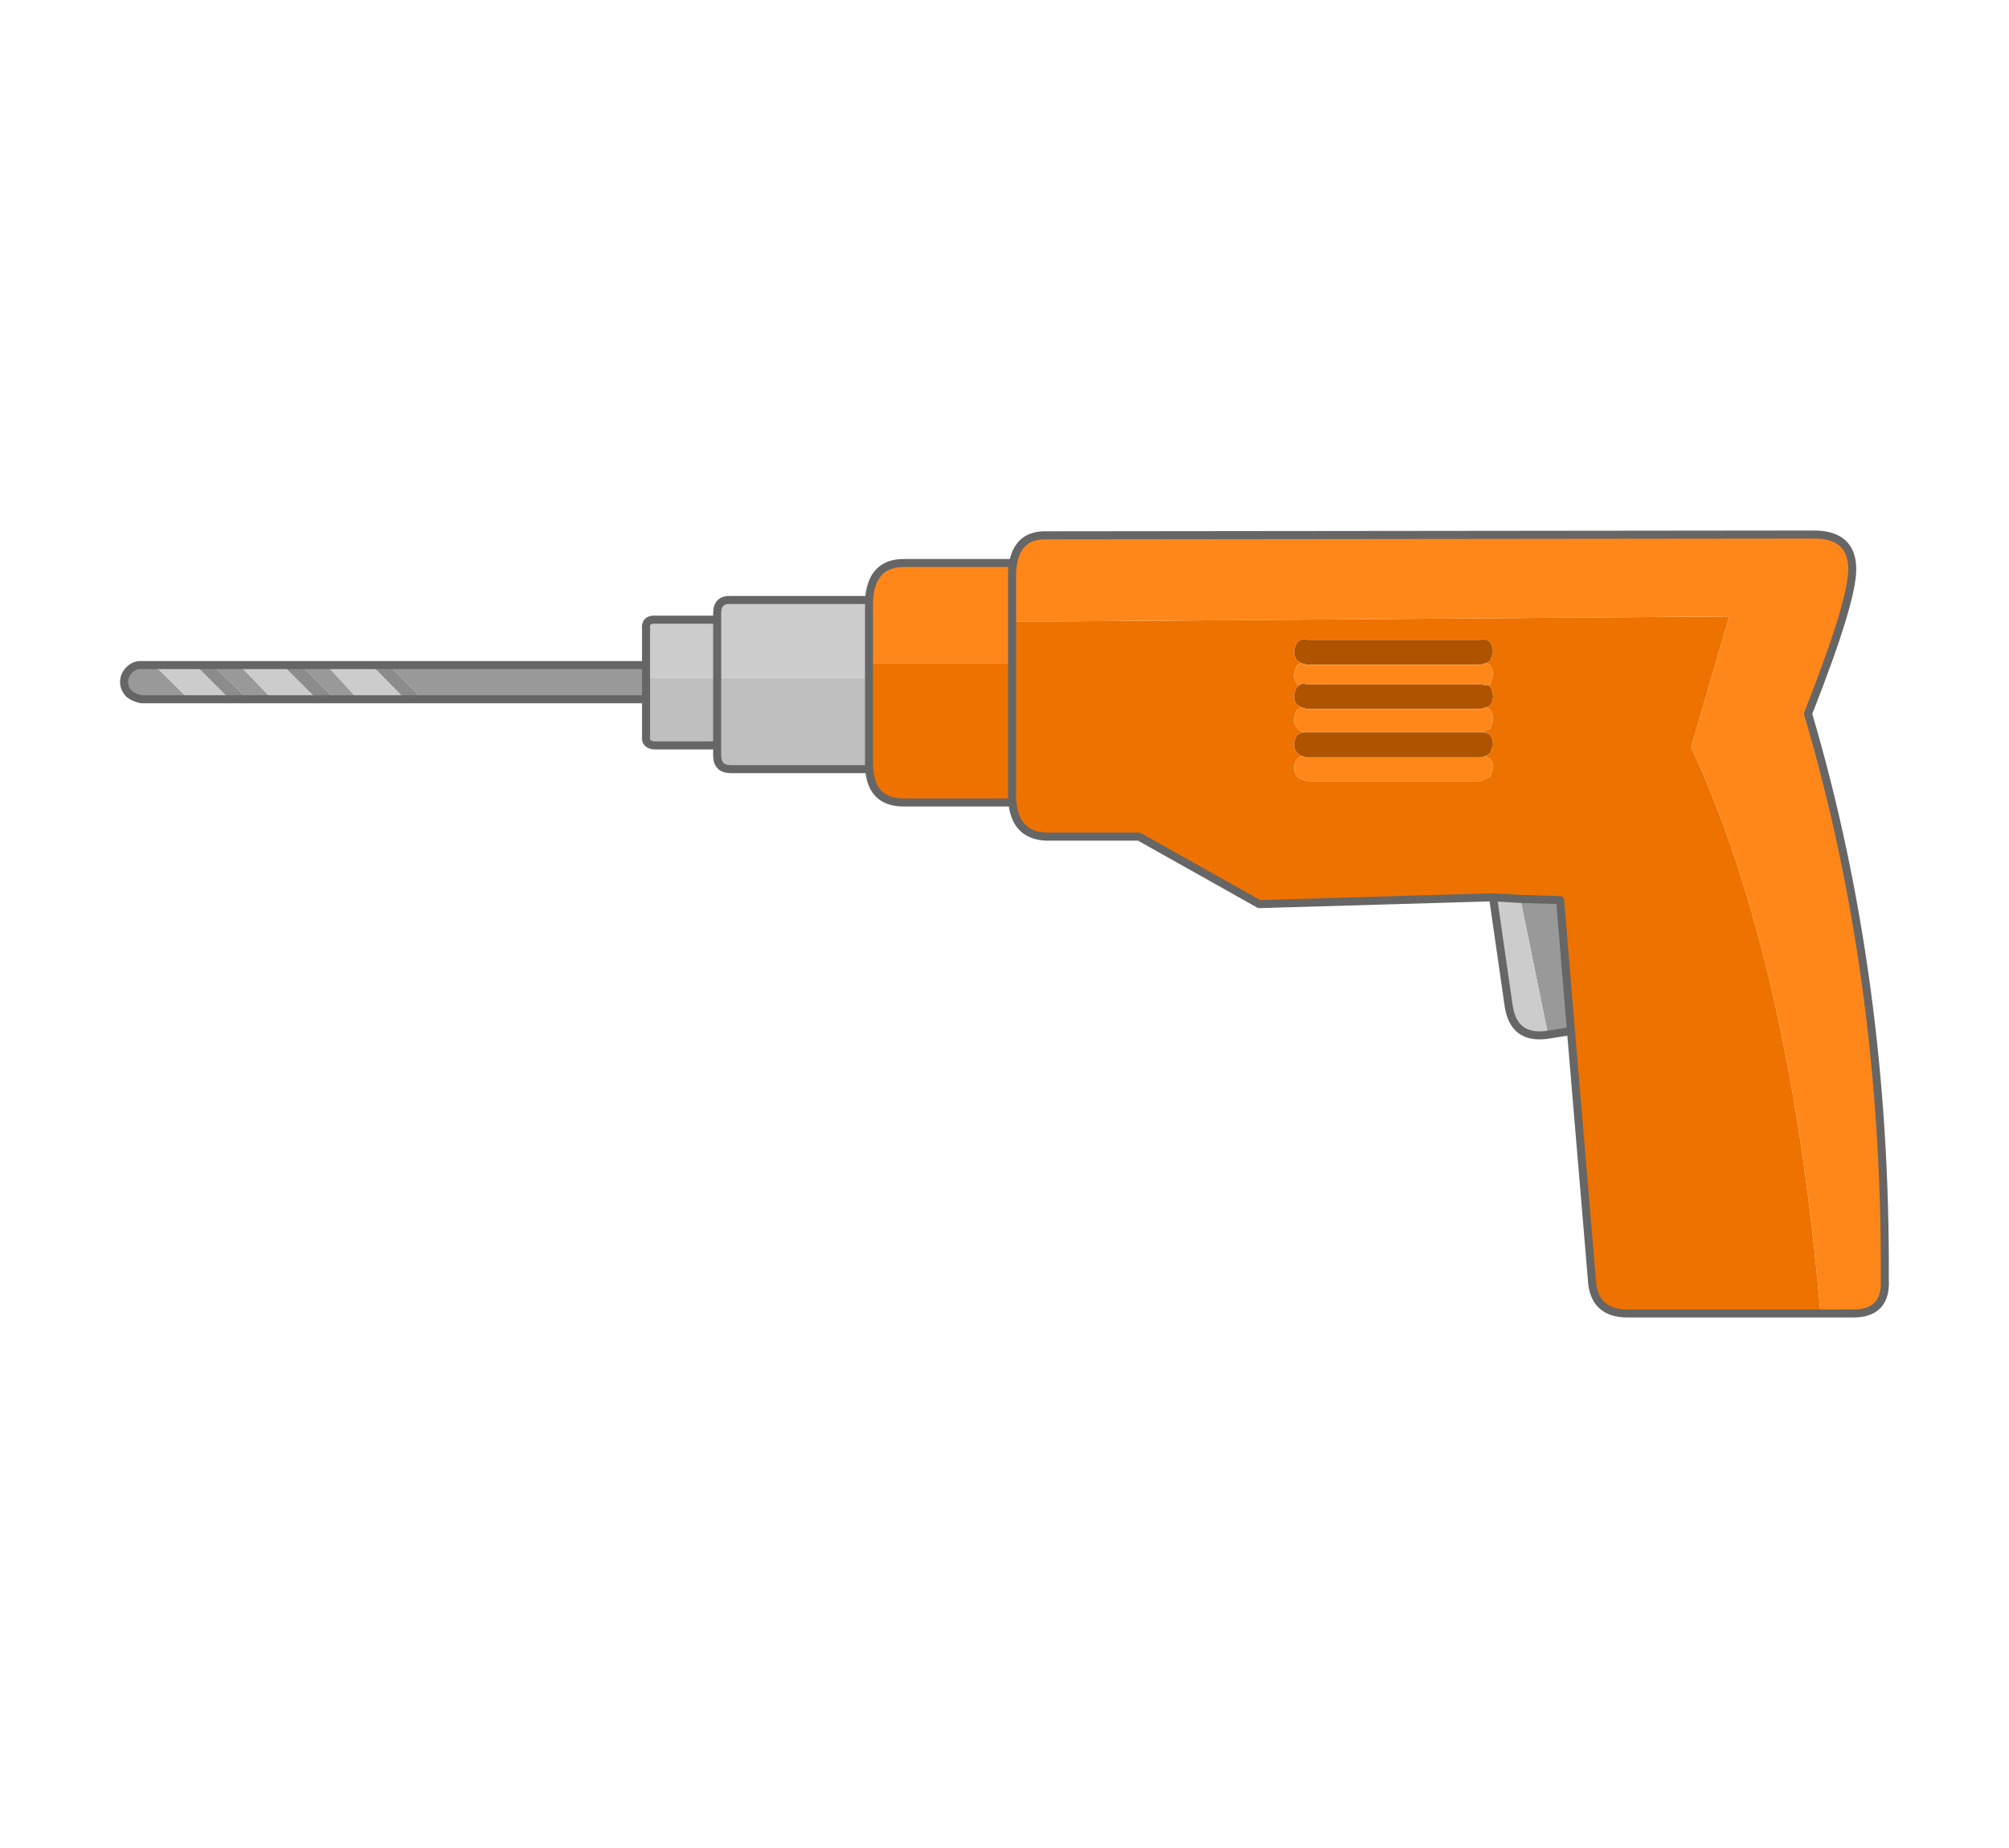 <svg xmlns="http://www.w3.org/2000/svg" width="250" height="230"><path d="M195.493 128.325l-2.85.45-3.45-16.9 4.95.15 1.35 16.3m-115.1-41.3h-27.8l-4.2-4.25h32v4.25m-35.85 0h-2.85l-4.2-4.25h3.15l3.9 4.25m-10.65 0h-3.05l-4.35-4.25h3.3l4.1 4.25m-10.4 0h-5.9q-.85-.15-1.5-.65-.65-.65-.65-1.5t.65-1.5q.65-.65 1.5-.6h1.6l4.3 4.25" fill="#999"/><path d="M192.643 128.775q-4.25.65-4.9-3.55l-1.95-13.55 3.4.2 3.45 16.9m-103.4-44.4v-8.05q0-1.75 1.7-1.65h17.2V84.375h-18.9m-.15-7.25v7.25h-8.7V78.325q-.15-1.3 1.2-1.2h7.5m-38.65 9.9h-5.9l-3.9-4.25h5.6l4.2 4.25m-11 0h-5.55l-4.1-4.25h5.4l4.25 4.25m-10.85 0h-5.1l-4.3-4.25h5.15l4.25 4.25" fill="#ccc"/><path d="M184.943 82.525l-.7.2h-21.65l-.7-.2-.45-.3q-.4-.45-.4-1 0-.75.4-1.3.45-.5 1.15-.3h21.65q.7-.2 1.2.3.35.55.35 1.3l-.35 1-.5.3m-23.35 2.8q.5-.4 1-.15h21.65l1 .15.2.1q.35.6.35 1.3 0 .6-.35 1-.2.25-.5.3l-.7.2h-21.65l-.7-.2-.45-.3q-.4-.4-.4-1 0-.7.4-1.3l.15-.1m22.85 5.8q.5 0 1 .35.35.5.35 1.25l-.35 1-.65.4-.55.15h-21.65l-.5-.15q-.35-.1-.65-.4-.4-.45-.4-1 0-.75.4-1.25.45-.35 1.15-.35h21.85" fill="#ae5300"/><path d="M184.443 91.125l1-.45.35-1.05q0-.75-.35-1.3l-.5-.3q.3-.05.5-.3.35-.4.35-1 0-.7-.35-1.3l-.2-.1.2-.15.35-1.1q0-.7-.35-1.3l-.5-.25.5-.3.35-1q0-.75-.35-1.3-.5-.5-1.2-.3h-21.65q-.7-.2-1.15.3-.4.55-.4 1.3 0 .55.4 1l.45.3-.45.25q-.4.6-.4 1.3 0 .6.4 1.1l.15.15-.15.1q-.4.6-.4 1.3 0 .6.4 1l.45.3-.45.3q-.4.55-.4 1.3 0 .55.4 1.05.45.45 1.15.45-.7 0-1.15.35-.4.5-.4 1.25 0 .55.4 1 .3.3.65.4-.35 0-.65.3-.4.45-.4 1.15 0 .6.4 1.1.45.35 1.15.55h21.65l1.2-.55.35-1.1q0-.7-.35-1.15l-.65-.3.65-.4.35-1q0-.75-.35-1.25-.5-.35-1-.35m-58.5-13.75l89.25-.65-4.75 16.25q12.35 26.65 16.1 70.5h-24q-4.25 0-4.45-4.25l-2.6-30.9-1.35-16.3-4.95-.15-3.4-.2-29.1.85-14.95-8.4h-11.55q-4.1-.15-4.25-4.9v.65h-13.5q-4.2 0-4.3-4.65v-12.7h17.8v-5.15m0 5.15v16.7-16.7" fill="#ee7200"/><path d="M125.943 82.525h-17.8V74.675q.3-4.6 4.3-4.6h13.5v1.15q.25-4.7 4.25-4.6l95.55-.1q4.75 0 4.75 4.35 0 4-5.5 17.95 9.75 33.05 9.55 70.4.25 4.25-3.95 4.25h-4.05q-3.75-43.85-16.1-70.5l4.75-16.25-89.25.65v5.15m59 0l.5.25q.35.6.35 1.3l-.35 1.1-.2.15-1-.15h-21.65q-.5-.25-1 .15l-.15-.15q-.4-.5-.4-1.1 0-.7.4-1.3l.45-.25.7.2h21.65l.7-.2m0 5.5l.5.3q.35.55.35 1.3l-.35 1.05-1 .45h-21.85q-.7 0-1.15-.45-.4-.5-.4-1.05 0-.75.4-1.3l.45-.3.7.2h21.65l.7-.2m-.15 6.1l.65.3q.35.45.35 1.15l-.35 1.1-1.2.55h-21.65q-.7-.2-1.15-.55-.4-.5-.4-1.1 0-.7.4-1.15.3-.3.65-.3l.5.15h21.65l.55-.15m-58.85-16.75v-6.15 6.15" fill="#ff871a"/><path d="M108.143 95.225v.5h-17.2q-1.7 0-1.7-1.7v-9.65h18.9v10.85m-19.05-10.85v8.4h-7.5q-1.35 0-1.2-1.15v-7.25h8.7" fill="#bfbfbf"/><path d="M52.593 87.025h-2.15l-4.2-4.25h2.15l4.2 4.25m-10.9 0h-2.25l-4.25-4.25h2.3l4.2 4.25m-10.85 0h-2.25l-4.25-4.25h2.15l4.35 4.25" fill="#8c8c8c"/><path d="M226.543 163.475h4.05q4.2 0 3.95-4.25.2-37.35-9.55-70.4 5.5-13.95 5.5-17.95 0-4.35-4.75-4.35l-95.55.1q-4-.1-4.25 4.6v6.15m100.6 86.1h-24q-4.25 0-4.45-4.25l-2.6-30.9-2.85.45q-4.25.65-4.9-3.55l-1.95-13.55-29.1.85-14.95-8.4h-11.55q-4.1-.15-4.25-4.9v-21.85m0 22.5h-13.5q-4.2 0-4.3-4.65v-12.7m0 13.2h-17.2q-1.7 0-1.7-1.7V76.325q0-1.75 1.7-1.65h17.2q.3-4.6 4.3-4.6h13.5m63.25 41.8l-3.4-.2m3.4.2l4.95.15 1.35 16.3m-106.4-35.55h-7.5q-1.35 0-1.2-1.15v-4.6h-62.8q-.85-.15-1.5-.65-.65-.65-.65-1.5t.65-1.5q.65-.65 1.5-.6h62.8v-4.45q-.15-1.3 1.2-1.2h7.5m19.05-2.45V82.525m-27.75 1.85v-1.6m0 4.25v-2.65" fill="none" stroke="#666" stroke-linecap="round" stroke-linejoin="round"/></svg>